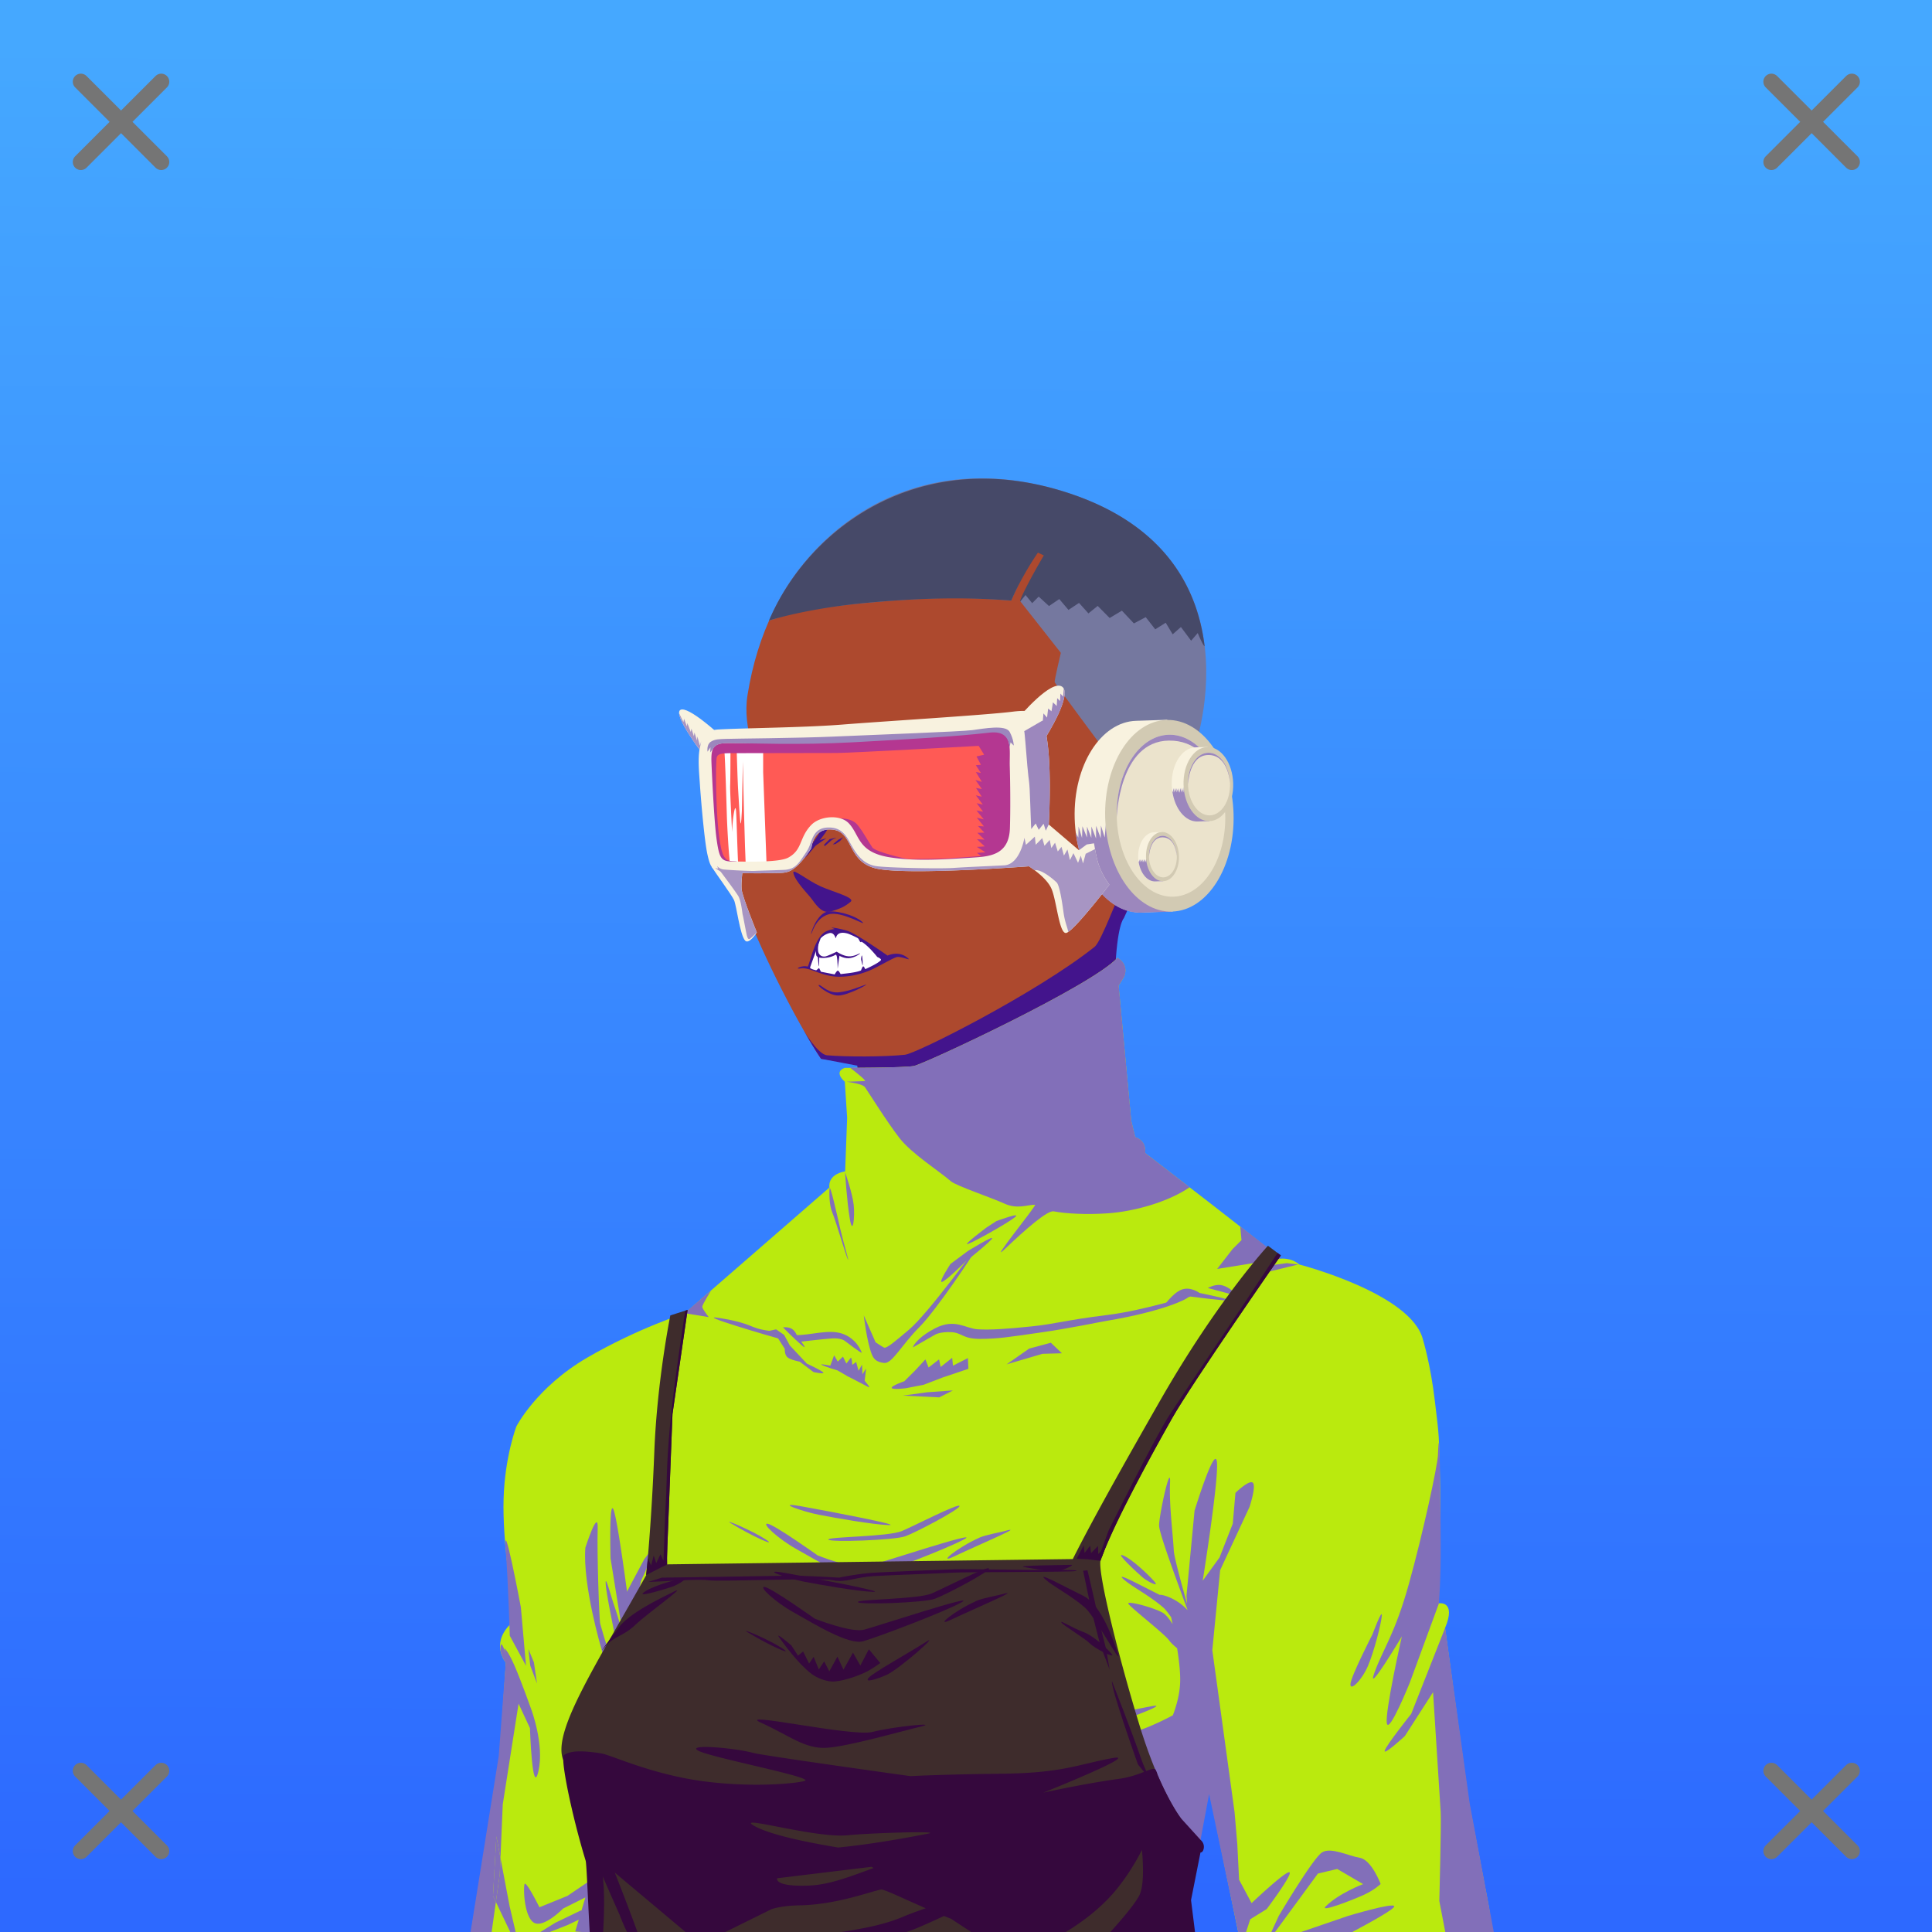 <svg xmlns="http://www.w3.org/2000/svg" xmlns:xlink="http://www.w3.org/1999/xlink" viewBox="0 0 2400 2400"><rect x="0" y="0" width="2400" height="2400" fill="#808080" stroke="none"/><g id='bg'><g id="Afternoon">
<defs>
<linearGradient gradientTransform="matrix(-1, 0, 0, 1, 4188, 1608)" gradientUnits="userSpaceOnUse" id="skyback-linear-gradient" x1="2983.06" x2="2993" y1="-1549.54" y2="747.95">
<stop id="skyback-c1" offset="0" stop-color="#45a8ff"></stop>
<stop id="skyback-c2" offset="0.66" stop-color="#357fff"></stop>
<stop id="skyback-c3" offset="1" stop-color="#2d69ff"></stop>
</linearGradient>
</defs>
<path d="M2400,2400H0V0H2400Z" style="fill:url(#skyback-linear-gradient)"></path>
</g></g><g id="person"><g data-name="Layer 1" id="Layer_1"><g id="HU02"><path d="M1233.75,607.69c-9.3-.15-18.39,0-27.19.06C1054,609.23,953,710.53,928.59,863.47c-3.41,21.35.1,40.92,4.44,59.44,5.31,22.61,11.86,43.67,8.56,64.56-6,38-24,80-23,112,.82,26,45.49,120.52,79.82,180.59,7.89,13.82,15.41,26.41,21.53,35.25l48.31,7.13s3.5,135.37,3.34,135.94c-2.62,9.82-27.16,19.71-59.62,51.09s-94.09,72.45-154.56,120.65c0,0-126.43,43.22-176.69,93.47s-32.18,256.78-33.75,325.1L594.38,2400h868.24l5.22-138.16,18.57-185L1546.72,2400h291.34l-61.65-415.12s29.47-306.6-35.53-353.6-153.47-66.4-153.47-66.4-106.63-68.76-124.47-87.35-59.47-52.72-59.47-52.72-4.86-42.31-11.19-104.62c-4.4-43.32-7.9-87.2-7-111.75,2.19-59.87.73-65.6,26-100.63,0,0,18.17,2.15,28.25-1.22s21.42-20.85,27.91-25.56c23-16.69,61.85-77.88,57.68-94-9.65-37.25-23.46-53.11-51.74-46.9,0,0,111.09-202.84-153.26-316.88C1291.31,610.85,1261.64,608.12,1233.75,607.69Z" style="fill:#ad492e" transform="translate(0)"></path><path d="M883.39,2335.27c-4.91,6.13,2.23-27.37,35.35-40.62,17.36-6.94,21.28-12.26,30.08-17.06,12.14-6.63,27-11.47,39.84-10.85,22.74,1.1-47.89,26.07-69.92,34.33S888.89,2328.38,883.39,2335.27Z" style="fill:#43148c" transform="translate(0)"></path><path d="M1497.41,1845.75c-6.11,3.26-31.57,69.28-31.57,69.28l-37.12,78.41s-33.06,106.28-47.63,114.72c-40.64,23.52-47.36,26.68-95.75,32.15-5.17.59-17,1.88-17,1.88s-64.61,6.58-86.43,3.56c-24.57-3.4,24.43,29.71,77,38.44s105.34,16.4,105.34,16.4-9.72,111.88-9.47,165.63c.08,17.45,36-19.83,32.16-.81-1.25,6.24-9.36,21.19-17.16,34.59h92.84l5.22-138.16,18.57-185,11.71,62.74-4.84-46.78-2-137.15s-4.31-15.26-1.84-16.91,11-89.33,8.91-92.81A.65.65,0,0,0,1497.41,1845.75Z" style="fill:#43148c" transform="translate(0)"></path><path d="M1100.81,2266.41c-.88-.07-1.39.06-1.5.4-1.73,5.4,67.82,33.56,109.38,57.1,9.73,5.51-2.89,50.22,2.56,76.09h31.69c-8.7-36.85-15-73.54-22.13-79.34C1208.67,2310.79,1114,2267.35,1100.81,2266.41Z" style="fill:#43148c" transform="translate(0)"></path><path d="M1487.88,1835.47c-2.65.31-19.51,144.65-19.5,144.65l10.18,71.07,6.82,36,1-10.28L1546.72,2400h2.12L1537,2290.81l-3.41-39.62s-47.85-352.78-45.5-406.19C1488.36,1838.32,1488.25,1835.42,1487.88,1835.47Z" style="fill:#43148c" transform="translate(0)"></path><path d="M1776.16,1983.78l-35.63,28.69s25.18,108.54,34.88,189.47,10,116.51,12.53,159.5c.9,15.32,1,27.74.81,38.56h49.31l-59.5-400.66Z" style="fill:#43148c" transform="translate(0)"></path><path d="M1035.62,2318.22a4,4,0,0,0-1.24,1.81c-5.91,12.77-13,56.26-20.85,80h20.22C1036.5,2373.38,1040.24,2315.79,1035.62,2318.22Z" style="fill:#43148c" transform="translate(0)"></path><path d="M770.84,1888.94c-2.37.64-3,26.25-3,26.25s-9.33-27.81-10.53-25.57,4,15.21,5.75,34.54,1.13,42.75,1.13,42.75l-4.38,52.71-7.37,57.22s-8.59,138-21.47,219.25c-9.43,59.46-19.39,91-24.09,103.91H764c0-.74.14-1.12.19-1.94,1.6-29.92,1.45-49.75,4.25-94.53s.86-78.34,1.71-95.37,9.1-109.85,9.1-109.85,16.45,64.87,17.34,41.22-13.78-135.81-13.78-135.81,10.8,35.41,5.53,2.94c-2.57-15.85-11.75-97.66-15.53-113.57C772,1890,771.39,1888.79,770.84,1888.94Z" style="fill:#43148c" transform="translate(0)"></path><path d="M645.31,1906.41c-.13-.32-.22-.2-.25.4-.44,10.38.56,71.16,1.6,109.72.05,2.07.12,2.79.18,4.66.18,10.32.3,20.07.13,27.5L594.38,2400h16.34l10.12-71.91,3.69-86.59,25-186.78c3,12,11.61,44.4,14.25,36.87,3.19-9.1-2.87-78.78-2.87-78.78S647.34,1911.17,645.31,1906.41Z" style="fill:#43148c" transform="translate(0)"></path><path d="M1134,1673.81c1.36-4.6,9.4-14.36,27.74-23.81,24.63-12.68,37.69.46,53,1.32s35.1-.28,66.81-3.63,39.39-7.36,94.92-14.3c45.13-5.64,99.71-23.76,99.38-21.93s-29.7,17.3-100.72,29.27c-12.6,2.12-44.42,9.11-83.74,14.73s-51.21,7.66-73.55,7.77-22.69-7.78-36.29-8.39-19.75,3-19.75,3" style="fill:#43148c" transform="translate(0)"></path><path d="M1392.55,1108.56c-3.23,1.47-24.08,60.7-32.87,67.69-72,57.24-221,132.5-235.56,134-25.72,2.73-73.74,2.69-96.74.67-11.49-1-29-30.91-29-30.91,7.89,13.82,15.41,26.41,21.53,35.25l45,8.55,4.19,33.74s44.63,64.14,94.28,107.94c35,30.9,258.86,62.38,302.68,14.61-19.89-22-61.93-57.11-61.93-57.11-1.9-24.91-19.4-199.6-18.85-214.6,2.19-59.87,10.72-67.7,10.72-67.7l15.08-32.84S1395.77,1107.09,1392.55,1108.56Z" style="fill:#43148c" transform="translate(0)"></path><path d="M1782,1803.56s-22,112.35-38.29,150.69-35.18,93.34-34.61,112.47,32.41-34,32.41-34l31.56,38.87,20,28.32L1776.16,1987S1787.82,1843.2,1782,1803.56Z" style="fill:#43148c" transform="translate(0)"></path><path d="M644.6,1906.54c.42-9.65,16.27,106.28,16.27,106.28s6.08,69.67,2.89,78.78-15.67-42.36-15.67-42.36S643.91,1922.76,644.6,1906.54Z" style="fill:#43148c" transform="translate(0)"></path><path d="M1073,1634s3.76,32.45,9.86,48.08c2.17,5.58,5.31,9.93,15.39,11.06s21.48-22.23,43.93-44.66c20.8-20.77,69-92.84,70-96.5,1.32-4.94-58.3,79.19-83.46,100.17-13.61,11.35-27.31,23.61-30.58,21.87-3.1-1.66-10.46-6.57-10.46-6.57Z" style="fill:#43148c" transform="translate(0)"></path><path d="M1095,939.12c4.44-7.67,5.49-13.41,22-26.28,15.68-12.21,44.66-9.46,56.23-10.93s-18,8.44-18,8.44-16.8,12.92-29.07,21.64c-15.47,11-19.17,25-23.59,27.14s.28-5.69.28-5.69-10.76,8-15.52,13.11S1088.72,950,1095,939.12Z" style="fill:#43148c" transform="translate(0)"></path><path d="M979.64,915.42c-4.14,2.76,7.07,3,16.31,7.19s18.58,12.29,18.58,12.29L1028.28,953s6.06,9.35,8.17,10.4.27-6.2.27-6.2l8,12.87c.87-16.35-7.84-41.52-21.76-51.35S983.78,912.66,979.64,915.42Z" style="fill:#43148c" transform="translate(0)"></path><path d="M990.12,1071c9.93-8.16,26.6-34.39,26.6-34.39s18.77-29.9,22.93-46.27,1.31-29,1.68-34.44c.44-6.46,5.37,18.09,3.86,25-2,9-1.88,15.25-7.89,30.08s-11.18,23-16.18,29.24c-2,2.48-10.44,13.85-17.73,21.92S981.78,1077.81,990.12,1071Z" style="fill:#43148c" transform="translate(0)"></path><path d="M1434,1037.55c.25-3-6.58-11.07-6.7-15s2-14.38,7.25-20.73c1.91-2.3,10.08-11.62,12.44-14.26,10.2-11.35,19.76-20.68,32.19-25.2,12.09-4.4,13.25-3.81,21.21,1.69s9.78,9.59,10.62,20.29-13.13,37.53-13.13,37.53-24.81,40.09-32.07,43.94c-1.3.69,21.49-33.67,21.49-33.67s9.53-15.69,9.37-32.89c-.13-13.3-8.88-17.07-8.88-17.07s-6,21.54-9.83,22.08,2.45-9.49-5.28-6.07-13.44-12.83-13.44-12.83-8.94,5.58-11.68,9.42,7.4,15.74,7.4,15.74,8.37,6,11.11,11-4.56,20.84-4.56,20.84a50.3,50.3,0,0,1-10.93,16.43c-7.69,7.63-24.89,4.83-25.25,1.41s13,3.88,17.64-1.39,15.84-26.07,15.44-31.29c-.22-3-15.22-22.6-14.89-15.34.27,5.93,4.67,24-.11,33.76s-4.69,8.46-10.34,14.08-8.38-3.8-12.26,3.15c-4.25,7.63-.62,13.76-.62,13.76s-5.57-2.38-7.26-5.63c-1.09-2.09,1.65-8,1.84-8.84C1415.91,1057.24,1433.52,1043.58,1434,1037.55Z" style="fill:#43148c" transform="translate(0)"></path><path d="M1415.81,1074c0-.62,10.51,4.42,10.51,4.42l11.26-3s9.8-3.95,9.94-3.23-6.5,5.61-9.37,6.11-6.18,3.72-11.77,2.66S1415.82,1074.58,1415.81,1074Z" style="fill:#43148c" transform="translate(0)"></path><path d="M1010.74,1052.16l15.9-10.94-11.73,3.38" style="fill:#43148c" transform="translate(0)"></path><path d="M1024.48,1051.16l9-7.84,5.72-2.86-8.58,1.94-7,7" style="fill:#43148c" transform="translate(0)"></path><path d="M1034.44,1049l6.92-5.82,6.18-3.23-4.06,4.8-5.62,3.69Z" style="fill:#43148c" transform="translate(0)"></path><path d="M985.49,1084.05c1.73,10.4,18.78,27,22.94,32.82,8.1,11.37,14.43,18.45,24.89,15.08s15.5-5.19,23.3-11.65c6.31-5.22-20.57-11.84-37.22-19.23C1003.6,1094.07,984.49,1078.08,985.49,1084.05Z" style="fill:#43148c" transform="translate(0)"></path><path d="M1070.63,1681.58c1.83-8.51-7-18.93-24.34-24.86s-25.64,4-44,3.4-13.5-3.12-37.82-6.46-35.28-9.36-77.88-16.3c-34.62-5.65,75.3,24.45,80.54,25.42,34.74,6.39,23.32,5.16,40.46,5.27s16.13-4.83,26.56-5.44,15.15,3,15.15,3" style="fill:#43148c" transform="translate(0)"></path><path d="M1085.51,1945c1.73-21,7.18,19.43,7.18,19.43l5.75,89s20.42,42.79,30,60.73-33.81-24.7-40.65-42.53-4.26-36.72-4.26-36.72S1083.78,1965.94,1085.51,1945Z" style="fill:#43148c" transform="translate(0)"></path><path d="M1052,1897.57c-1.59-1.43-10.55,93.73-10.55,93.73s.54,6.57-10.69,49c-8.66,32.71-25.88,50.2-25.88,50.2s-60.33,55.73-67,58.55c-25.38,10.76-95.6,6.88-113.88,6.83-11.11,0,16.76,6.5,43.65,11,22.77,3.79,88.06-6.67,88.06-6.67s75.12-67.44,75.94-76.5c5.67-23,12.81-51.43,12.81-51.43s6.42-67.3,7.15-89.84C1051.72,1939.61,1052.22,1897.77,1052,1897.57Z" style="fill:#43148c" transform="translate(0)"></path><path d="M1071.48,1458s0,39.9-.75,46.75-2-12.57-2.26-19.36S1067,1465,1067,1465Z" style="fill:#43148c" transform="translate(0)"></path><path d="M1474.32,939.55s-29.21,20.28-43.59,33.54c-7.7,7.09,9.19-14.34,8.88-12.61s-11.76,5.95-8,3.54,12.82-8.58,12.82-8.58,32.3-21,36.59-33.46S1479.38,934.68,1474.32,939.55Z" style="fill:#43148c" transform="translate(0)"></path><path d="M1516.65,1016s-7.91,9.61-41.19,47.87-14.41,15.5-17.23,16.17c-9.26,2.17-9.35,11.73-18.16,16.57s-7.56,3.1-17.06,4.36c-6.23.83-17.55-1.6-20.2-.91s2,1.88,2,1.88-4.74,0-6.28,1.18,7.74,1.29.12,3.49,11.26,1.8,11.26,1.8,22,3.73,33-2.74,18.64-18.45,23.54-22.76S1495.46,1060.32,1516.65,1016Z" style="fill:#43148c" transform="translate(0)"></path></g></g><g id="Green-Turtleneck"><path d="M1477.5,2358.8l8.7-71.92,15.8-62.44L1538.12,2400h315.64l-4-30.13-25.29-132.79-29.37-214.68c14.62-34.89-8.13-30.65-8.13-30.65s3.47-74,2-145.13-1.18-60.39-6.49-105.94-14.74-76.27-14.74-76.27c-13.89-57.62-153.82-93.63-153.82-93.63-9.78-8.75-23.15-7.21-23.15-7.21-18-15.94-168.23-131.18-168.23-131.18,1.55-16.46-12.31-19.75-12.31-19.75l-5-20.3-15.67-168,6.89-11c6.32-16.24-8.36-23.47-8.36-23.47-31.57,34.74-240.41,132.16-253,134.42s-85.7,2.25-85.7,2.25c-14.6,5.24.06,17.21.06,17.21l2.91,44.87-2.5,66.49c-22.85,4.16-19.53,20.07-19.53,20.07l-179.9,156.45s-57.82,18.17-120.92,54.86-88,85.37-88,85.37-14.44,37.52-15.93,90.19,10,120.47,10,120.47l-2.39,35.88c-23.91,24.71-4.78,47-4.78,47l-8,121.16L585.17,2400h894.15Z" style="fill:#baea0e"></path><path d="M1786.31,1807.29c-.56,13.48-18.38,96.38-36,159.83s-32.14,80.75-43,110.93,34.15-45.31,34.15-45.31-21.16,93.55-18.69,107.9,28.58-50.47,28.58-50.47l36-98s2.58-28,2.31-74.28-1.06-167.2-3.39-110.63" style="fill:#826fb9"></path><path d="M628.21,1925.94c-3.9-50.69,18.83,70.67,18.83,70.67l6.39,72.66-20.19-37.36s-1.74-63.17-5-106" style="fill:#826fb9"></path><path d="M1591.24,1563.53,1512,1576.34l19.15-24.71,11.1-11.09-1.56-16.88s14.2,10.58,26.85,20.55,23.75,19.32,23.75,19.32" style="fill:#826fb9"></path><path d="M1716.54,2007c-.62,9.71-9.77,45.29-17.36,62.82s-22.24,31.87-21.62,22.16,27.41-61.82,27.41-61.82,12.19-32.87,11.57-23.16" style="fill:#826fb9"></path><path d="M656.37,2048.45l2.33,20.61,8.39,22.24-3.83-26.2Z" style="fill:#826fb9"></path><path d="M850.53,1631.35s7.43-6.62,15.62-13.65,17.17-14.47,17.17-14.47-11.27,17.65-10.93,20.37,8,12.56,8,12.56Z" style="fill:#826fb9"></path><path d="M1445.1,1623.23s11.42-16.91,22.67-21.18,22.29,4.09,22.29,4.09,40,8.17,37.17,9.29-48.69-4.83-48.69-4.83l-17.09,6.32Z" style="fill:#826fb9"></path><path d="M1500.37,1600s8.17-4.73,16-3.71,15.24,7.8,15.24,7.8,23.32,2.14,25.27,3.72-17.47,2.6-17.47,2.6Z" style="fill:#826fb9"></path><path d="M1612.79,1570.76s-59.45,14.79-66.22,15.42,34.45-14.73,34.45-14.73l17.61-2.35Z" style="fill:#826fb9"></path><path d="M1170.06,1592.49c-4.62.66,10.72-22.44,10.72-22.44l21.31-15.83s31.13-19.25,30.42-16-33.26,29.15-33.26,29.15-24.57,24.41-29.19,25.07" style="fill:#826fb9"></path><path d="M1202.71,1545.2c-8.8,3.17,23-20.49,23-20.49l12.08-7.85s31.9-11.93,23.12-4.85-49.44,30-58.24,33.19" style="fill:#826fb9"></path><path d="M1121.62,1733.67l45.07,2.19,17-8.61-32.07,2.29Z" style="fill:#826fb9"></path><path d="M626.64,2047.62l13.22,59.45,18.46,39.64s2.85,86.68,10.51,53.68-8.88-77-8.88-77-12.7-35.75-21-54.69-12.28-21.05-12.28-21.05" style="fill:#826fb9"></path><path d="M950.69,1654.23l13.42-2.85,10,6.94,7,13,21.2,22.62s18.27,8.41,20.35,11-12.06-.49-12.06-.49l-17.22-12.94s-11-2.08-15-5.27-3.51-10.62-3.51-10.62L965,1660.09Z" style="fill:#826fb9"></path><path d="M972.69,1648.9s6.73-.94,11.24,2,6.8,9.74,6.8,9.74,11.15,14,8.35,12.8-19.56-17.65-19.56-17.65Z" style="fill:#826fb9"></path><path d="M1250.42,1694.84l28.14-19.64,26.84-7.2,13.75,13.09-24.22.66Z" style="fill:#826fb9"></path><path d="M727.2,1922.45s16-49.65,15.27-24.06c-1,31.22,1.9,114.11,3.14,118.65,4.3,15.78,13.48,44.5,13.48,44.5l-4.8,12.8L747,2047.88s-23.43-78.81-19.84-125.43" style="fill:#826fb9"></path><path d="M1031.38,1696.46l4.8-12.82,4.54,7.75,6.41-6.15,4.27,8.55,5.34-6.94c1.34-1.74,2,8.65,2,8.65l4.8-3.66,3,11,4.29-7.57.51,11.86,4.54-7.19-1.75,15.39s8.29,9.51,4.9,7.85-36.62-19.29-25.75-13.24-13-7.61-13-7.61l-7.82-2.39s-12.1-4.06-12.37-4.93,11.3,1.47,11.3,1.47" style="fill:#826fb9"></path><path d="M1123.41,1715.8l13.51-13.47,12.69-13.66,3.9,10.09,13-10.09,2,9.44,14.31-11.39,1,9.76,18.54-9.43.65,13.33-31.88,10.74-23.74,9.1-21.79,4.23s-16.92,2.28-17.89-.32,15.76-8.33,15.76-8.33" style="fill:#826fb9"></path><path d="M781.6,2020.54c5.72-5.81,14.44-55.91,14.44-55.91l15.28-34.22s17.79-21.71,14.18-22.25-25.25,28.8-25.25,28.8l-27.09,50.92s2.72,38.47,8.44,32.66" style="fill:#826fb9"></path><path d="M1134,1673.81c1.36-4.6,9.4-14.36,27.74-23.81,24.63-12.68,37.69.46,53,1.32s35.1-.28,66.81-3.63,39.39-7.36,94.92-14.3c45.13-5.64,99.71-23.76,99.38-21.93s-29.7,17.3-100.72,29.27c-12.6,2.12-44.42,9.11-83.74,14.73s-51.21,7.66-73.55,7.77-22.69-7.78-36.29-8.39-19.75,3-19.75,3" style="fill:#826fb9"></path><path d="M1073,1634s3.76,32.45,9.86,48.08c2.17,5.58,5.31,9.93,15.39,11.06s21.48-22.23,43.93-44.66c20.8-20.77,69-92.84,70-96.5,1.32-4.94-58.3,79.19-83.46,100.17-13.61,11.35-27.31,23.61-30.58,21.87-3.1-1.66-10.46-6.57-10.46-6.57Z" style="fill:#826fb9"></path><path d="M954.19,1653c-24.32-3.35-17.73-8.76-60.33-15.7-34.62-5.64,68.13,24.14,73.29,25.46,7.89,2,11.37-6.42-13-9.76" style="fill:#826fb9"></path><path d="M1070.49,1680.22c-.76-2.22-6.81-17.57-24.2-23.5s-40.26,2.36-58.6,1.79l7.06,8.18s29-3.47,39.42-4.08,15.15,3,15.15,3,21.93,16.83,21.17,14.6" style="fill:#826fb9"></path><path d="M1388.19,1189.81c-31.58,34.73-240.4,132.15-253,134.41-11.55,2.06-68.57,2.17-79.16,2.19,9.1,7,20.6,16.29,18.19,16.56-1.24.14-23.09.74-22.43.83,11.45,1.56,20.61,3.72,22.73,6.78,3.9,5.63,27.28,43,42.62,62.85s49.87,41.5,64.08,54c6.21,5.48,50.53,20.39,66.12,27.56,16.7,7.68,29.31,1.36,38.44,1.61,2.84.07-58.82,75.39-38.07,55.55,26.44-25.28,53.42-48.83,61.21-47.37,15.63,2.93,40.4,4.25,66.7,2.49,32.67-2.18,75.12-13.85,102.19-32.4l-55.19-42.53c1.55-16.47-12.31-19.76-12.31-19.76l-5-20.28-15.65-168,6.87-11c6.32-16.24-8.34-23.47-8.34-23.47" style="fill:#826fb9"></path><path d="M1049.8,1456.17s2.07,35.07,5.85,57.76,6.53-2.75,4.81-17.53-10.66-40.23-10.66-40.23" style="fill:#826fb9"></path><path d="M1030.46,1476.66c.63-6.88,9.28,32.32,13.41,50.19s11.77,42.63,9.28,37.47-15.13-48.47-19.25-58.09-3.78-25.79-3.44-29.57" style="fill:#826fb9"></path><path d="M988.48,1923.83c28.55,16,69.74,41.51,87.55,36.42s100.94-36.47,122.15-48.35-105,29.78-121.13,34-61.24-13.66-61.24-13.66-54.11-38.51-62.33-39.43,13.79,19.12,35,31" style="fill:#826fb9"></path><path d="M1029,1912.51c1.22,3.62,81.94.84,95.57-4.08s68.59-34,67.37-37.66-54.13,23.58-71.19,31-93,7.12-91.75,10.74" style="fill:#826fb9"></path><path d="M1003.79,2356c55.89,2.15,155.49,15.86,186.49,2.86s77-26,102-31-62,36-87,46-199.41-1.7-232.41,1.3-130.45-57.4-111.66-49,125.73,29.16,142.58,29.81" style="fill:#650e71"></path><path d="M1052.63,2115.56c27.58-2,91.3-20.36,116.26-26.28s-34.82,0-59.78,6.57-172.64-26.63-138.34-11.31,54.27,33,81.86,31" style="fill:#650e71"></path><path d="M1184,1934c-19.35,9.07,4.23-11,32.47-23.8,8-3.62,26-6.66,31.72-8.29,25.92-7.41-24.69,13.58-64.19,32.09" style="fill:#826fb9"></path><path d="M907.27,1891.81c-9-5.57,27.21,9.58,43.59,20.3s-16-3.18-43.59-20.3" style="fill:#826fb9"></path><path d="M1017.3,1881.71c20.64,4,67,12.19,86.42,12.8s-72.34-16.84-107.81-23.24.75,6.44,21.39,10.44" style="fill:#826fb9"></path><path d="M1105.41,2001.85c14.93-6.72,67.84-53.17,48.3-40.64-23,14.72-66,38.28-71.27,44.76s11.19,1.18,23-4.12" style="fill:#650e71"></path><path d="M1394.36,1931.92c-9.27-3.38,19.67,22.9,24.9,27.47s21.9,13.5,14.85,5.35-28.43-28.69-39.75-32.82" style="fill:#826fb9"></path><path d="M616,2362.65l-3.57-7.47,4.2-74L621.7,2308l2.84-66.5,22.15-141.11s-11.46-35.54-15.58-41.77c-4.27-6.44-8.33-22.73-9.31-12.76s6.47,19.67,6.47,19.67l-8.68,115.7-35,218.77h26.15Z" style="fill:#826fb9"></path><path d="M1825.8,2241l-30.55-218.94L1753.06,2129s-30.94,38.76-32.93,45.67,25-18.06,25-18.06l35.06-54.52,9.48,149c.84,13.49-1.69,110.43-1.69,110.43l7.4,38.56h60.27Z" style="fill:#826fb9"></path><path d="M1732,2368.09c-.86-5.15-57.59,12-57.59,12L1616.28,2400h63.62c22.37-11.9,52.64-28.65,52.1-31.91" style="fill:#826fb9"></path><path d="M1637.17,2327.4l24-5.69,32.11,18.78s-30.2,11.43-46.53,27.76c-8,8,32.53-7.64,46.89-14.14s21.43-13.79,21.43-13.79-11.25-30-25.87-32.49-35.72-13.55-46.84-6.77-53.73,78.71-53.73,78.71L1579.3,2400h4.59Z" style="fill:#826fb9"></path><path d="M704.78,2391.45l14.18-6.72-4.36,14.68,8.55.59h37.63l7.89-52.2-.17-7.81c-8-42.11-14.81-80.88-15.81-84.15-17.57-57.47-28.34-100.93-22.78-102.78a16.1,16.1,0,0,0,3.51-2.63c2.72-13.12,7.66-34.07,14.32-50.91,10.54-26.58,28.86-50.91,28.86-50.91a220.8,220.8,0,0,1,15.66-18.2c8.79-9.1,19.55-13.33,27.92-25.54s-32.49,14.1-32.49,14.1,65.08-72,62.6-70.82c-38.13,18.76-46.75,39.12-67.19,60.76,0,0-14.46-114.39-20.62-132.61s-4,59.73-4,59.73l15.26,94.74s-5.27-20.27-10.58-35.82-11.78-41-10.67-26.4,13.34,72.34,13.34,72.34-15.31,28.4-25.75,59.73-18.25,60.79-18.25,60.79L748.6,2285l-15.08,50.75-28.67,19.43-34.75,14.12s-16.7-33.54-18.46-28.78-.55,40.18,11.4,47.78,36.38-17.37,36.38-17.37l27.77-13.89-4.85,16.3-1.18.08-31.67,15.29L671.29,2400h11.79Z" style="fill:#826fb9"></path><path d="M616,2362.65,633.84,2400h6.71L633,2367.67,621.7,2308l-.86,20.08Z" style="fill:#826fb9"></path><path d="M612.41,2355.18l3.57,7.47,4.86-34.57.86-20.08-5.09-26.78Z" style="fill:#826fb9"></path><path d="M1077.8,2224.23c29.54-2.94,118.34-5.57,100.58-2.09-48.54,9.52-85,14.67-112,17.32-43.43-7.22-86.82-16.61-105-27.32-23.07-13.6,76.73,16,116.42,12.09m-81.42,15.91,1.75.36c-1.2-.21-1.75-.36-1.75-.36m34.46,46.57c-44.88,1.83-40.26-9.08-40.26-9.08L1108,2263.44l2.41,1.58c-26.23,9.33-53.56,20.63-79.53,21.69m-263.77-13.37L768.5,2340c3.85,20.44,8,41.67,11.78,60h12.79c-7.41-88.58-21.33-128.84-24.24-136.29,14.54,33.7,26.1,59.5,26.1,59.5a383.13,383.13,0,0,0,29.83,28.62c16.91,14.6-35.9-81.15-35.9-81.15s45.28,67.87,62.06,81.12,75.08,5.3,83.92,2.65,48.54-38.31,48.54-38.31,11.17-4.43,35.27-4.87c45.66-.82,87.93-17.25,101.12-19.65,3.61-.65,33.72,14.13,64,27.08l36.72,36s38.55,31.41,87.08,14.79,60.08-20.8,107.05-81.29a424.61,424.61,0,0,0,29.2-43.16c1.65,19.58,2.11,43.72-3.92,54.75-7.74,14.14-50.64,68.85-75.54,100.23h116.76l-3.65-40.24L1502,2228.61,1538.14,2400h9.77l5.19-15.82,20.44-12.66s32.94-43.86,28.23-45.71-47,38.31-47,38.31l-15.53-29.06-2.23-44.25-3.38-39.62-27.65-201.29,9.72-99.36L1552.2,1872s8.53-25.59,4.16-30-21.64,12.48-21.64,12.48l-3.33,38.29L1515,1934.69l-20.94,28.93s20.17-125.9,17.64-147.64-27.8,60.7-27.8,60.7l-10,105.53.68,10c-7.26-25.76-16-58.29-16.45-65.82-1.16-22.17-5.83-56-4.66-84s-13.63,39.76-13.63,52.6c0,9.51,22.28,69.31,35.24,104.6l0,.49c-12.27-13.82-30.44-19.53-34.44-18.88-23-11.39-55.84-29.32-45.08-19.54,10.25,9.31,31.5,19.68,49.5,35.26,2.52,2.17,6,6.59,9.77,12.08.59,2.67,1.2,5.53,1.82,8.51-4.23-6.58-8.53-12-12.27-14.1-11.76-6.68-44.14-15.2-42.74-11.34s45,37.51,50.63,45.58c1.93,2.75,5.82,6.46,10,9.88,2.41,15.11,4.1,30.29,3.77,41.83-.42,14.72-4.51,29.41-9.06,41.44-8.26,4.39-18.4,9.45-30.63,14.5-39.07,16.14-108,18.55-108,18.55s152.85-52,110.84-44.07-98.51,21.46-173.4,22.29-128.51,2.42-128.51,2.42S973.59,2125.35,961,2122c-23.66-6.4-73.31-6.37-57.35,2.32s134.24,28.1,121.2,32.41c-9,3-64,8.82-127.17.3s-129.46-27.61-141.26-29.54c0,0-15.54,16.43-23,23C731.84,2158,731,2163,731,2163Z" style="fill:#826fb9"></path><path d="M752.69,2255.84c1,3.27,7.86,42,15.81,84.15l-1.43-66.65L731,2163s.84-5,2.42-12.58a16.1,16.1,0,0,1-3.51,2.63c-5.56,1.85,5.21,45.31,22.78,102.78" style="fill:#826fb9"></path><path d="M994,1960.3c6.09,8.26,22.69,31.84,40.19,45.32,5.83,4.49,18.55,10.34,28.75,9.48,14.23-1.2,32.39-8.4,39.7-12.11s17-10.8,17-10.8l-14.19-17.13-10.57,20.27-9.14-16.1L1074,2000.42l-7.51-16.18-10.1,18.18-6.4-12.3-6.65,10.09-6.39-15.75-5.67,8.37-7.38-15-6.4,5.17-8.36-12.8S987.94,1952,994,1960.3" style="fill:#650e71"></path><path d="M1169.69,2310c-13,5.19-134.79,22.69-93.32,20.74s101.1-7.13,123.14-13.61-16.85-12.31-29.82-7.13" style="fill:#650e71"></path><path d="M1467,2258.84s-25.41-31.82-50.34-112.08-54.16-195.52-49.36-209c16.57-46.36,63.64-131.54,88.3-175.25s135.51-203,135.51-203l-16-12s-62.26,67-134.08,192.59c-31.2,54.56-81.26,142.44-108.38,196.65l-504.5,6.55,7.22-186.79,18.77-129.28-21.43,6.82s-16.46,80.94-19.9,169.58-10,153-10,153C740,2068.89,687.6,2148.85,699,2184.47a478.33,478.33,0,0,1,29.45,122.38c3,28.8,6.28,60.43,9.86,93.15h727.55Z" style="fill:#3e2c2c"></path><path d="M984.81,2002.37c28.56,16,69.74,41.51,87.55,36.42s101-36.47,122.15-48.35-105,29.78-121.13,34-61.24-13.66-61.24-13.66-54.11-38.5-62.33-39.43,13.79,19.12,35,31" style="fill:#35083d"></path><path d="M1065.63,1990.17c1.22,3.62,81.94.85,95.57-4.07s68.59-34,67.36-37.66-54.12,23.58-71.18,31-93,7.11-91.75,10.73" style="fill:#35083d"></path><path d="M1388.84,2054.93c-5.11-16-20.32-61.36-43.34-72.63s-58.39-30.72-47.28-20.62c10.25,9.31,31.51,19.68,49.5,35.26,12.25,10.59,46.29,74.22,41.12,58" style="fill:#35083d"></path><path d="M1027.46,2171.16c27.59-2,91.3-20.36,116.26-26.27s-34.81,0-59.77,6.57-172.64-26.64-138.35-11.32,54.27,33,81.86,31" style="fill:#35083d"></path><path d="M1180.29,2012.59c-19.35,9.06,4.23-11,32.47-23.81,8-3.62,26-6.66,31.72-8.29,25.92-7.41-24.69,13.58-64.19,32.1" style="fill:#35083d"></path><path d="M836.9,1977.22c-19,9.49-55.32,26.88-68.76,45s-27.43,36.76-16.37,23.32,21.9-12.25,37.71-27.27,66.39-50.58,47.42-41.1" style="fill:#35083d"></path><path d="M928.11,2027.24c-9-5.57,27.21,9.58,43.58,20.3s-16-3.19-43.58-20.3" style="fill:#35083d"></path><path d="M997.88,1964.62c20.64,4,67,12.2,86.42,12.81s-72.34-16.84-107.81-23.25.75,6.45,21.39,10.44" style="fill:#35083d"></path><path d="M1101.74,2080.39c14.93-6.71,67.84-53.17,48.3-40.64-23,14.72-66,38.29-71.27,44.77s11.19,1.17,23-4.13" style="fill:#35083d"></path><path d="M802.58,1956.62l26.25-13.41-.24-20.75-4.45,16.3-3.7-7.9-5.19,10.87-3.21-9.39-3.21,12.35-4-8.89Z" style="fill:#35083d"></path><path d="M1052.63,2279.83c29.55-2.94,118.35-5.57,100.58-2.08-48.52,9.52-85,14.67-112,17.32-43.44-7.22-86.85-16.62-105-27.32-23.07-13.61,76.74,16,116.42,12.08m-81.42,15.92,1.76.36c-1.21-.21-1.76-.36-1.76-.36m34.47,46.56c-44.88,1.83-40.27-9.07-40.27-9.07L1082.8,2319l2.41,1.58c-26.23,9.33-53.56,20.63-79.53,21.69m-257-11.43c12.1,27.86,21.09,47.94,21.09,47.94s3.19,8.91,9.06,21.18h13c-11.85-32.77-28.09-73.71-28.09-73.71l57.14,47.93L851.56,2400h49.49l57.16-28.25s11.17-4.44,35.27-4.87c45.67-.83,87.94-17.26,101.13-19.65,3.26-.59,28.2,11.43,55.35,23.32-10.34,3.5-20.29,7.17-29,10.84-21.33,8.94-44.55,13.63-75.52,18.61H1126c3.79-1.27,7.15-2.48,10-3.61,7.88-3.15,21.92-9.38,36.66-16.28,2.92,1.17,5.79,2.3,8.61,3.37l25.21,16.52h117.55c22.89-14,47.22-32.64,65.53-56.22a276.44,276.44,0,0,0,29-45.8c1.83,20,2.62,45.86-3.69,57.4-6,11-22.11,29.8-35.49,44.62h105.11l-4.95-39.63,11.74-59.15s3,.45,4.06-5.08a11,11,0,0,0-3.66-10.27l-24.53-27s-12.8-16.16-29.14-54.16a31,31,0,0,0-2.26-5.92c-2.94-5.69-18,7.2-46,11-42.06,5.73-93.6,17.08-93.6,17.08s126.39-50.63,84.38-42.68-61.58,18.37-136.46,19.2-113,3-113,3S948.42,2181,935.83,2177.55c-23.66-6.39-84.28-11.44-68.32-2.76s145.2,33.19,132.17,37.49c-9,3-64.06,8.83-127.18.3S759,2180.12,747.19,2178.19c-37.81-6.18-43,.57-46.35,1.68-5.55,1.85,9.12,74.11,26.69,131.58,1.14,3.72,2.72,47.47,5,88.55h16.74c2-36,1.08-57.1-.56-69.12" style="fill:#35083d"></path><path d="M799.16,1978.56c-7.59,6.3,29.71-5.42,36.29-7.64s22.7-12.09,12.11-10.12-39.11,10.07-48.4,17.76" style="fill:#35083d"></path><path d="M1345.79,2027.34c12.73,4.55,30.92,21.83,35.47,27.59s-20.31-6.37-27.29-13.34-33.42-22.51-35.47-26.07,14.56,7.27,27.29,11.82" style="fill:#35083d"></path><path d="M1350.22,1936.91l16.9,2,6.23-17.35-9.12,8.9-.22-10-8.68,8.9-1.11-9.35-6.9,9.12-1.11-9.56-8.68,16.68Z" style="fill:#35083d"></path><path d="M1587.06,1556.47l-44.68,67.59s-71.46,106.07-89.32,133.22S1377,1901.59,1377,1901.59L1365.56,1933l3.47.56c17.72-47.11,62.62-128.54,86.59-171,24.66-43.71,135.54-203,135.54-203Z" style="fill:#35083d"></path><path d="M854.19,1627.25l-2.91.91s-10.51,65.9-17,123.36-6.24,101.08-6.91,108.48-3.35,85.62-3.35,85.62l5-2.28h-.84l7.22-186.81Z" style="fill:#35083d"></path><path d="M1290.93,1949.86c7.85,1.26,18.21,2.2,23.86,1.57s21.36-7.85,15.71-7.54-71.3.63-58.1,2.83,10.67,1.88,18.53,3.14" style="fill:#35083d"></path><path d="M1381.39,2088.54s25.53,65,35.25,93.6,20.67,38.9,20.67,38.9l-23.71-29.18s-34.64-97.25-32.21-103.32" style="fill:#35083d"></path><path d="M822.28,1959.79s138.53-1.91,156.06-2.38,64,2.37,64,2.37,20.37-4.27,37.42-5.69,96.17-4.26,106.6-4.73,86.22.94,103.27.94,54.72-.58,46.67,1.32c-6,1.41-139,1.05-152.79,2s-74.37,2.84-98.06,4.26-35.06,8.53-50.22,5.21-141.65,1.9-154.92,0-56.3,1.57-75.07,2.09" style="fill:#35083d"></path><path d="M1350.89,1950.66s10.23,43,11.43,49.79,11.64,47.76,11.64,47.76l4.42,25.69-11.64-30.51-11.24-44.14-10-48Z" style="fill:#35083d"></path><path d="M967.87,2034c6.09,8.26,22.69,31.84,40.19,45.32,5.83,4.49,18.55,10.34,28.76,9.48,14.22-1.2,32.38-8.41,39.69-12.12s17-10.8,17-10.8l-14.18-17.13-10.58,20.28-9.14-16.1-11.81,21.18-7.51-16.17-10.1,18.18-6.4-12.3-6.64,10.09-6.4-15.75-5.66,8.36-7.39-15-6.39,5.17L983,2043.9s-21.18-18.14-15.09-9.88" style="fill:#35083d"></path></g><g id="Skin-Head"><path d="M955.34,771l19-6s27.26-9.44,105.38-16.4c74.24-6.61,116.51-7.73,176.33-2.46,0,0,19.94-45.13,30.36-59.29s11.33,2.65,11.33,2.65l-30.2,57.6L1317.82,811s-8.17,34.4-7.68,36.37,58.18,79.39,58.18,79.39l-11,71.14,40.59,5.69s6.68-20.57,12.58-30,17.69-17.69,36-18.28c0,0,20.3-12.44,33.73-16.52,2.16-.66,92.79-244.43-151.45-325.82C1136.58,548.91,1001.54,660.23,955.34,771Z" style="fill:#75789f" transform="translate(0 0)"></path><path d="M1226.19,594.66c-133-2.24-231.22,83-270.92,176.25,0,0,46.36-15.36,124.48-22.32,69.73-6.21,122.13-6.73,176.49-2.51a298.94,298.94,0,0,1,13.87-28.17c5-9.17,11.45-20,19.24-31.44l7.32,3.49c-17.31,29.34-31.22,57-29.26,57.23l6.55-8,8.26,10.09,8.1-8.15,12.79,11.72,12.74-8.68,11.45,13.48,13.11-8.68,11.69,13,11.51-9.28,14.85,15,15.22-9.1,14.9,15.84,14.7-7.78,11.82,15.13,13-8.21,8.64,14.41,10.24-9.08,12.68,17,8.21-9.52s6.37,15.48,8.54,16.35c-8.45-70.38-47.48-149.75-167.69-189.81C1292.67,600.93,1258.41,595.2,1226.19,594.66Z" style="fill:#464968" transform="translate(0 0)"></path><path d="M1123.2,912.33c-.67,2.81,20.54-3.41,43.47-7,18.71-2.95,52.1-1.39,60.49-3.15,8.9-1.87-60.41-8.14-83.22-1.38C1133.14,904,1124.73,906,1123.2,912.33Z" style="fill:#464968" transform="translate(0 0)"></path><path d="M1022.51,920.36c.68,2.42-16.83-2-35.61-4-15.32-1.64-42.33,1.41-49.22.3-7.31-1.19,48.61-10.19,67.44-5.42C1014,913.54,1021,914.86,1022.51,920.36Z" style="fill:#464968" transform="translate(0 0)"></path></g><g data-name="Layer 1" id="Layer_1"><g id="Sick"><path d="M1003,1200.78c2.58-.45,8-35.33,22.4-43.38a32.73,32.73,0,0,1,11.09-3.27c1.37-.18-4.74-1.81-3.34-1.79,4.36,0,15.15,2.5,19.67,4,11.58,3.86,49.74,30.72,49.74,30.72s13.13-6.54,24.41,2.44c6.5,5.18-4.61-.8-11.7-.78-3.52,0-15.83,7.46-30.25,14.7a99.06,99.06,0,0,1-42.12,9.94c-22.08,0-36.55-12-47.81-10.4C984.69,1204.48,997.23,1198.49,1003,1200.78Z" style="fill:#43148c"></path><path d="M1017.92,1223.66c3.16.86,11.3,10.51,24.62,9s27.39-7.75,32.91-9.5-21.86,13.51-34.17,13.51S1012.39,1222.16,1017.92,1223.66Z" style="fill:#43148c"></path><path d="M1019.41,1165.67a22.43,22.43,0,0,1,10.07-6.3c6.86-2.27,8.41,6.53,8.82,6.12s.74-10,15.37-5.59a116.21,116.21,0,0,1,11.61,5.31c1.77,1,2.35,4.26,3.61,5s.59-.84,1.72-.16c8.67,5.24,19.12,18.7,19.12,18.7s5.89,2.41,4.43,4.12c-3.49,4.12-19.34,11.06-19.34,11.06s-1.53-3.58-2.51-3.47-2.78,5.11-2.78,5.11c-7,2.73-17.82,3.56-25.27,4.49,0,0-2.25-4.29-3.52-4.29s-3.92,4.68-3.92,4.68l-17-3.32-2.35-4.68-3.52,2.93s-8-1.76-7.64-3.51C1006.44,1201.06,1019.41,1165.67,1019.41,1165.67Z" style="fill:#fff"></path><path d="M1017.21,1169.36s-2.27,10.89-.18,14.73,5,4.31,7.7,4.14,14.67-6,14.67-6,7.39,5.27,14.66,5.77,14.38-4.34,14.43-3.76-6.93,5.7-14.24,6.1-15-5.07-15-5.07-5.91,4.45-16.13,4.77-9.26-4.45-9.26-4.45l-1-9.86" style="fill:#43148c"></path><path d="M1037.19,1185.57s1.65-1.09,2.5,3.32.85,15.24.92,14.3c.21-2.76,2.29-16.32,2.29-16.32l-3.21-3.31Z" style="fill:#43148c"></path><path d="M1015.85,1187.5s.92,12.68,1.38,12.93.44-11.94.44-11.94" style="fill:#43148c"></path><path d="M1069.84,1192.47c.46,1.64,1.57,7.49,1.82,6.58a70.08,70.08,0,0,0-.77-11.76c-.45-1.65-1.5,3.53-1.05,5.18" style="fill:#43148c"></path><path d="M1026.24,1132.91c8.83-3.09,35.06,3.26,44.92,12.38,7.55,7-25.17-14.27-42-9.44s-20.74,25-21.48,24.26S1014.2,1137.11,1026.24,1132.91Z" style="fill:#43148c"></path></g></g><g id="Interface-Headset"><path d="M1335,1016.69c-1.85-65.73,32.34-120,76.38-121.27l38.66-1.27,6.7,238.1-38.64,1.22C1374,1134.71,1336.83,1082.43,1335,1016.69Z" style="fill:#f8f2df"></path><path d="M1373.77,1023.85l-1.48,16.48-4.67-14.84-.24,15.83-5.76-15.47-.08,15.82-5.75-15-.1,14.16-5.37-14,0,13.54-5.71-14-.47,14.58-4.31-14.23-.3,13.73-3.26-6.14c7.26,57.34,41.27,100.57,81.35,99.44l38.37-1.3c-.52-4.11-6.33-9.17-6.33-9.17Z" style="fill:#9c87bd"></path><path d="M1372.89,1015.62c-1.86-65.73,32.34-120,76.38-121.27s81.24,51,83.1,116.77-32.34,120-76.38,121.27S1374.75,1081.36,1372.89,1015.62Z" style="fill:#d2cab3"></path><path d="M1387.28,1015.22c-1.57-55.56,27.33-101.44,64.54-102.5s68.66,43.14,70.23,98.69-27.33,101.44-64.54,102.49S1388.85,1070.77,1387.28,1015.22Z" style="fill:#ebe3cc"></path><path d="M1387.28,1015.22c-1.57-55.56,27.33-101.44,64.54-102.5s68.66,43.14,70.23,98.69c0,0-4.14-92.23-70-91.42C1389.94,920.76,1387.28,1015.22,1387.28,1015.22Z" style="fill:#9c87bd"></path><path d="M876.69,918.88,1290.4,894.2l.71,170.25-206.36,5.83-41.64-46-30,2.89-29.42,48L891.3,1073l-17.7-93.87Z" style="fill:#ff5a55"></path><path d="M1040.72,1016.56c10,0,16.35,1.27,22,5.62s17.12,25.29,21,30.65,41.12,14.3,45.47,14.3,39.34-.25,48-.76,49.81-3.58,49.81-3.58,10.22,6.39-3.57,8.18-116.49,6.64-126.45,1-35.25-29.12-39.59-36.28S1030.76,1016.56,1040.72,1016.56Z" style="fill:#b43791"></path><path d="M915,927.12s1.11,39,1.75,50.94c1.34,24.81,2.15,33.65,2.63,40.22,1.08,15.06,2.4-10.69,2.4-19s1.31-62.77,1.1-52.72,2.77,118.62,3.47,127.28l25.93.6-4.25-115v-28Z" style="fill:#fff"></path><path d="M900.81,927c-.83.33-1.29,1.84-1,5.37,1.15,12.57,2.72,68.22,3.1,80.63.26,8.56,1.63,39,3.9,60.41l10.16.21c-1.13-21.42-1.78-54.38-2.59-65.75-1.13-15.79-5.94,19.84-4.82,33s-2.9-56.06-2.53-65.09.38-42.87.38-42.87-3.41-5.11-5.69-5.88A1.39,1.39,0,0,0,900.81,927Z" style="fill:#fff"></path><path d="M1290.41,894.19,876.69,918.88l-3.1,60.28L891.31,1073l22.85.53c1.89-1.58,2.74-2.91,1.25-3.25-5.79-1.3-11.51,1.44-16.19-6.66C889,1045.9,889,956.33,889.78,948.34s-2.25-12.72,16.22-12.72,117.48-.12,134.06-.24,175.69-8.82,175.69-8.82l6.77,11-9.46,2.1,5.47,10.4-6.31.52,6.26,9.59-6.17-1.12,7.35,12.17L1211.8,969l7.89,11.14-7.26-1.27,7.14,10.79-7.34-1.69,8.7,11.52-7.69-1.73,8,10.55-8.22-1.49,9.07,11.1-8.7-2.21,8.92,10.9-7.45-.57,8,8.27-8.79.24,8.91,8.46-9.41-.51,9.66,8.92-9.82.63,10.74,6.71-10.62.76,10.38,7.51,45.54-2c12.6-15.12,19.31-33,21.4-43.15,0-.07.08-.4.1-.47Z" style="fill:#b43791"></path><path d="M1268.63,883.17c-3.42.11-7.22.45-11.47,1-34,4.21-162,12-210.09,15.86s-121.14,4.27-155.19,6.18c-29.19,1.64-24.23,41.55-22.6,65.82,1.4,21.06,5.72,72.55,9.58,89.64,3.35,14.79,5.79,22.26,24.5,22.66s38.57.76,54,.32,21.3,1,31.57-7.83,19.06-23.49,19.06-23.49,1.76-22.06,21.08-22.88c33.82-1.44,19.85,41.27,62.13,49s187-3.28,187-3.28,21.67,13.24,28,27.91,9.46,55.16,17.87,54.92,54.06-60,54.06-60a93.43,93.43,0,0,1-13.19-24.63c-2.89-8-5.93-26.78-5.93-26.78l-9,1.43-9.67,7.17-37.48-31.93s3.38-60.52-1.25-98.47C1297.61,892.58,1292.6,882.37,1268.63,883.17Zm-14.25,68.92c.49,17.38,1,50,.17,76.67-.94,31.31-22.17,34.93-42.49,36.32-47.83,3.27-77,4.42-105.89.05-41.23-6.24-37.65-27.62-51.85-42.49-10.57-11.06-35.44-9.23-46.47,2.09-15.37,15.77-10.59,30.77-28.56,40.59-12.13,6.62-56,4.83-69.83,4.84s-15.94-4.61-19.18-26.87c-2.75-18.92-5.32-69-6.44-94.93C883,928.66,885.8,923,905,923c29,.06,85.86,1.88,154.1-1.81s127.58-7.82,169.44-12.63C1259.58,905,1253.76,930.18,1254.38,952.09Z" style="fill:#f8f2df"></path><path d="M884.49,1077.45c3.6,5.92,24.3,34.16,27.28,40.55,3.15,6.76,7.23,42.49,13.7,50.3,4.74,5.73,14.68-10,14.68-10s-18.3-44.85-18.93-53.92,1.42-24.32,1.42-24.32S880.88,1071.54,884.49,1077.45Z" style="fill:#f8f2df"></path><path d="M1266.43,890.26s39.17-46.53,52.88-37.3-20.13,62.64-20.13,62.64Z" style="fill:#f8f2df"></path><path d="M870.58,933.38s-34.86-46.11-25.34-51.54,49.29,31.51,49.29,31.51Z" style="fill:#f8f2df"></path><path d="M1234.78,903.88c-9.2.35-19.59,2.15-26.9,3.1-14.6,1.92-127.43,6-171.72,8s-127.08,2.53-134.6,2.9-13.33,0-18.72,3.65-3.9,12.21-3.9,12.21l3.63-5.44-.45,6.45,3.84-4.64c2.68-5.14,8.16-7.07,19-7,29,.06,86.28,2.68,154.52-1s127.73-7.16,169.6-12c18.48-2.13,23.62,6.57,25.11,18.06l1.14-6,4,4s0-7.4-5-16.8C1251.94,904.59,1244,903.53,1234.78,903.88Z" style="fill:#9c87bd"></path><path d="M1027.7,1028c-11.82.6-16.63,7.55-20.07,17.35s-4.06,10.21-11.37,21c-6.74,10-11.63,13-20,14.08-2.78.35-33.33,1.15-38.88,1.45s-34.09-1.19-39-1.87a12.13,12.13,0,0,1-7.59-4.28l1.35,3.28-3.84-.62,8.27,5.18.13.18a48.52,48.52,0,0,0,6.65.56c18.71.41,38.57.76,54,.32s21.3,1,31.57-7.83,19.06-23.49,19.06-23.49,1.76-22.06,21.08-22.88c33.82-1.44,19.85,41.27,62.13,49s187-3.28,187-3.28,3.07,2.08,6.86,4.87c9.16-1.68,25,12.76,27.5,15.13,3.35,3.17,6.41,21,8.6,37.28,1.77,13.21,5.83,20.65,5.65,24.32,12.69-8.21,51.36-58.76,51.36-58.76a92.74,92.74,0,0,1-13.2-24.6c-1.9-5.26-3.53-13.45-4.65-19.63l-11.62,5.83-3.32,12-2.78-9.71-3.4,8.94-5.72-12-4.35,8.6-3.06-13.17-4.41,7.6-3-10.86-4.65,5.7-3.37-10.85-4.63,6.66-2-10.13-6.52,7.31-2.77-9.55-8.1,8.25-1.07-10.09-11.08,10.2-1.87-8.79s-5.29,33.14-25.08,34.23-44.77,2-62.89,3.23-84-.22-96.51-2.28c-19-3.11-26.87-19.55-33.73-31.85S1039.51,1027.42,1027.7,1028Z" style="fill:#a795c3"></path><path d="M1321.43,855.45l-.75,9.93-3.39-3.75-.42,9.23-3.6-3.58-.57,9.73-4.67-4.55-1.84,11.12-4.13-3.42-1.37,11.26-4.49-5.22-.75,9.06-.87.12-22.27,12.9c.47.33,2,20.44,3.89,43.08s2.59,14,3.63,47.48c.82,26.29,1.22,31.09,1.22,31.09l5.54-7,3.74,7.91,6.07-7.55,2.73,8.63,3.33-7.13.52-.49-.07,0s3.38-60.52-1.25-98.47c-.51-4.23-1.05-8.07-1.64-11.58C1302.38,910.43,1328.22,868.62,1321.43,855.45Z" style="fill:#9c87bd"></path><path d="M894.66,1082.06s20.84,27.7,22.85,31.74c3.59,7.24,4.51,20.68,5.14,22.74s4.52,23.83,5.27,26.11,1.52,5.12,4,3.33a101.3,101.3,0,0,0,8.23-7.74s-18.3-44.8-18.94-53.86c-.52-7.45.61-17.27,1.09-21.2Z" style="fill:#a795c3"></path><path d="M1455.58,975.29c-.72-25.42,12.51-46.41,29.53-46.89l15-.49,2.59,92.05-14.94.48C1470.69,1020.92,1456.3,1000.7,1455.58,975.29Z" style="fill:#f8f2df"></path><path d="M1470.58,978.05l-.57,6.38-1.8-5.74-.1,6.12-2.22-6,0,6.11-2.22-5.81,0,5.48-2.07-5.42v5.23l-2.21-5.41-.18,5.64-1.67-5.5-.11,5.31-1.26-2.38c2.8,22.17,16,38.89,31.45,38.45l14.83-.5c-.2-1.59-2.45-3.55-2.45-3.55Z" style="fill:#9c87bd"></path><path d="M1470.24,974.87c-.71-25.41,12.51-46.41,29.53-46.89s31.42,19.73,32.13,45.15-12.5,46.41-29.53,46.89S1471,1000.29,1470.24,974.87Z" style="fill:#d2cab3"></path><path d="M1475.81,974.72c-.61-21.48,10.56-39.23,25-39.63s26.55,16.67,27.16,38.15-10.57,39.22-25,39.63S1476.41,996.19,1475.81,974.72Z" style="fill:#ebe3cc"></path><path d="M1475.81,974.72c-.61-21.48,10.56-39.23,25-39.63s26.55,16.67,27.16,38.15c0,0-1.61-35.66-27.09-35.34C1476.84,938.2,1475.81,974.72,1475.81,974.72Z" style="fill:#9c87bd"></path><path d="M1413.89,1065c-.47-16.87,8.3-30.8,19.6-31.12l9.92-.33,1.72,61.09-9.92.32C1423.91,1095.24,1414.37,1081.82,1413.89,1065Z" style="fill:#f8f2df"></path><path d="M1423.85,1066.79l-.38,4.23-1.2-3.81-.06,4.06-1.48-4,0,4.06-1.48-3.85,0,3.63-1.38-3.59V1071l-1.47-3.59-.12,3.74-1.1-3.65-.08,3.52-.84-1.57c1.87,14.71,10.59,25.8,20.88,25.51l9.84-.33c-.13-1.06-1.63-2.36-1.63-2.36Z" style="fill:#9c87bd"></path><path d="M1423.62,1064.68c-.48-16.86,8.3-30.8,19.6-31.12s20.84,13.1,21.32,30-8.3,30.79-19.6,31.11S1424.1,1081.55,1423.62,1064.68Z" style="fill:#d2cab3"></path><path d="M1427.31,1064.58c-.4-14.26,7-26,16.56-26.3s17.62,11.07,18,25.32-7,26-16.56,26.3S1427.71,1078.83,1427.31,1064.58Z" style="fill:#ebe3cc"></path><path d="M1427.31,1064.58c-.4-14.26,7-26,16.56-26.3s17.62,11.07,18,25.32c0,0-1.06-23.66-18-23.45C1428,1040.34,1427.31,1064.58,1427.31,1064.58Z" style="fill:#9c87bd"></path><path d="M843.67,886.08c.79,11.71,21.55,40.08,25.32,45.14l2.14-10.41-1.79,5.37-3-11.36-.51,5.08-3.13-10-.77,4.68-3-9.51-.78,4.3-4.32-11.16-.54,4.17-3.52-9.53-.79,4.19Z" style="fill:#a795c3"></path></g></g><g id="Layer_1" style="mix-blend-mode: color-dodge"><g id="No-Interface-Copy-Copy"><path d="M99.92,101l49.93,49.94L199.79,101" style="fill:#12ddaa;fill-opacity:0;stroke:#757575;stroke-linecap:round;stroke-linejoin:round;stroke-width:20px" transform="translate(0.5 0.5)"></path><path d="M99.92,2199.27l49.93,49.94,49.94-49.94" style="fill:#12ddaa;fill-opacity:0;stroke:#757575;stroke-linecap:round;stroke-linejoin:round;stroke-width:20px" transform="translate(0.5 0.5)"></path><path d="M2200,101,2250,150.92,2299.92,101" style="fill:#12ddaa;fill-opacity:0;stroke:#757575;stroke-linecap:round;stroke-linejoin:round;stroke-width:20px" transform="translate(0.5 0.5)"></path><path d="M2200,2199.27l49.94,49.94,49.94-49.94" style="fill:#12ddaa;fill-opacity:0;stroke:#757575;stroke-linecap:round;stroke-linejoin:round;stroke-width:20px" transform="translate(0.5 0.5)"></path><path d="M199.79,200.73l-49.94-49.94L99.92,200.73" style="fill:#12ddaa;fill-opacity:0;stroke:#757575;stroke-linecap:round;stroke-linejoin:round;stroke-width:20px" transform="translate(0.5 0.5)"></path><path d="M199.79,2299l-49.94-49.94L99.92,2299" style="fill:#12ddaa;fill-opacity:0;stroke:#757575;stroke-linecap:round;stroke-linejoin:round;stroke-width:20px" transform="translate(0.5 0.5)"></path><path d="M2299.92,200.73,2250,150.79,2200,200.73" style="fill:#12ddaa;fill-opacity:0;stroke:#757575;stroke-linecap:round;stroke-linejoin:round;stroke-width:20px" transform="translate(0.5 0.5)"></path><path d="M2299.92,2299,2250,2249.08,2200,2299" style="fill:#12ddaa;fill-opacity:0;stroke:#757575;stroke-linecap:round;stroke-linejoin:round;stroke-width:20px" transform="translate(0.5 0.5)"></path></g></g></svg>